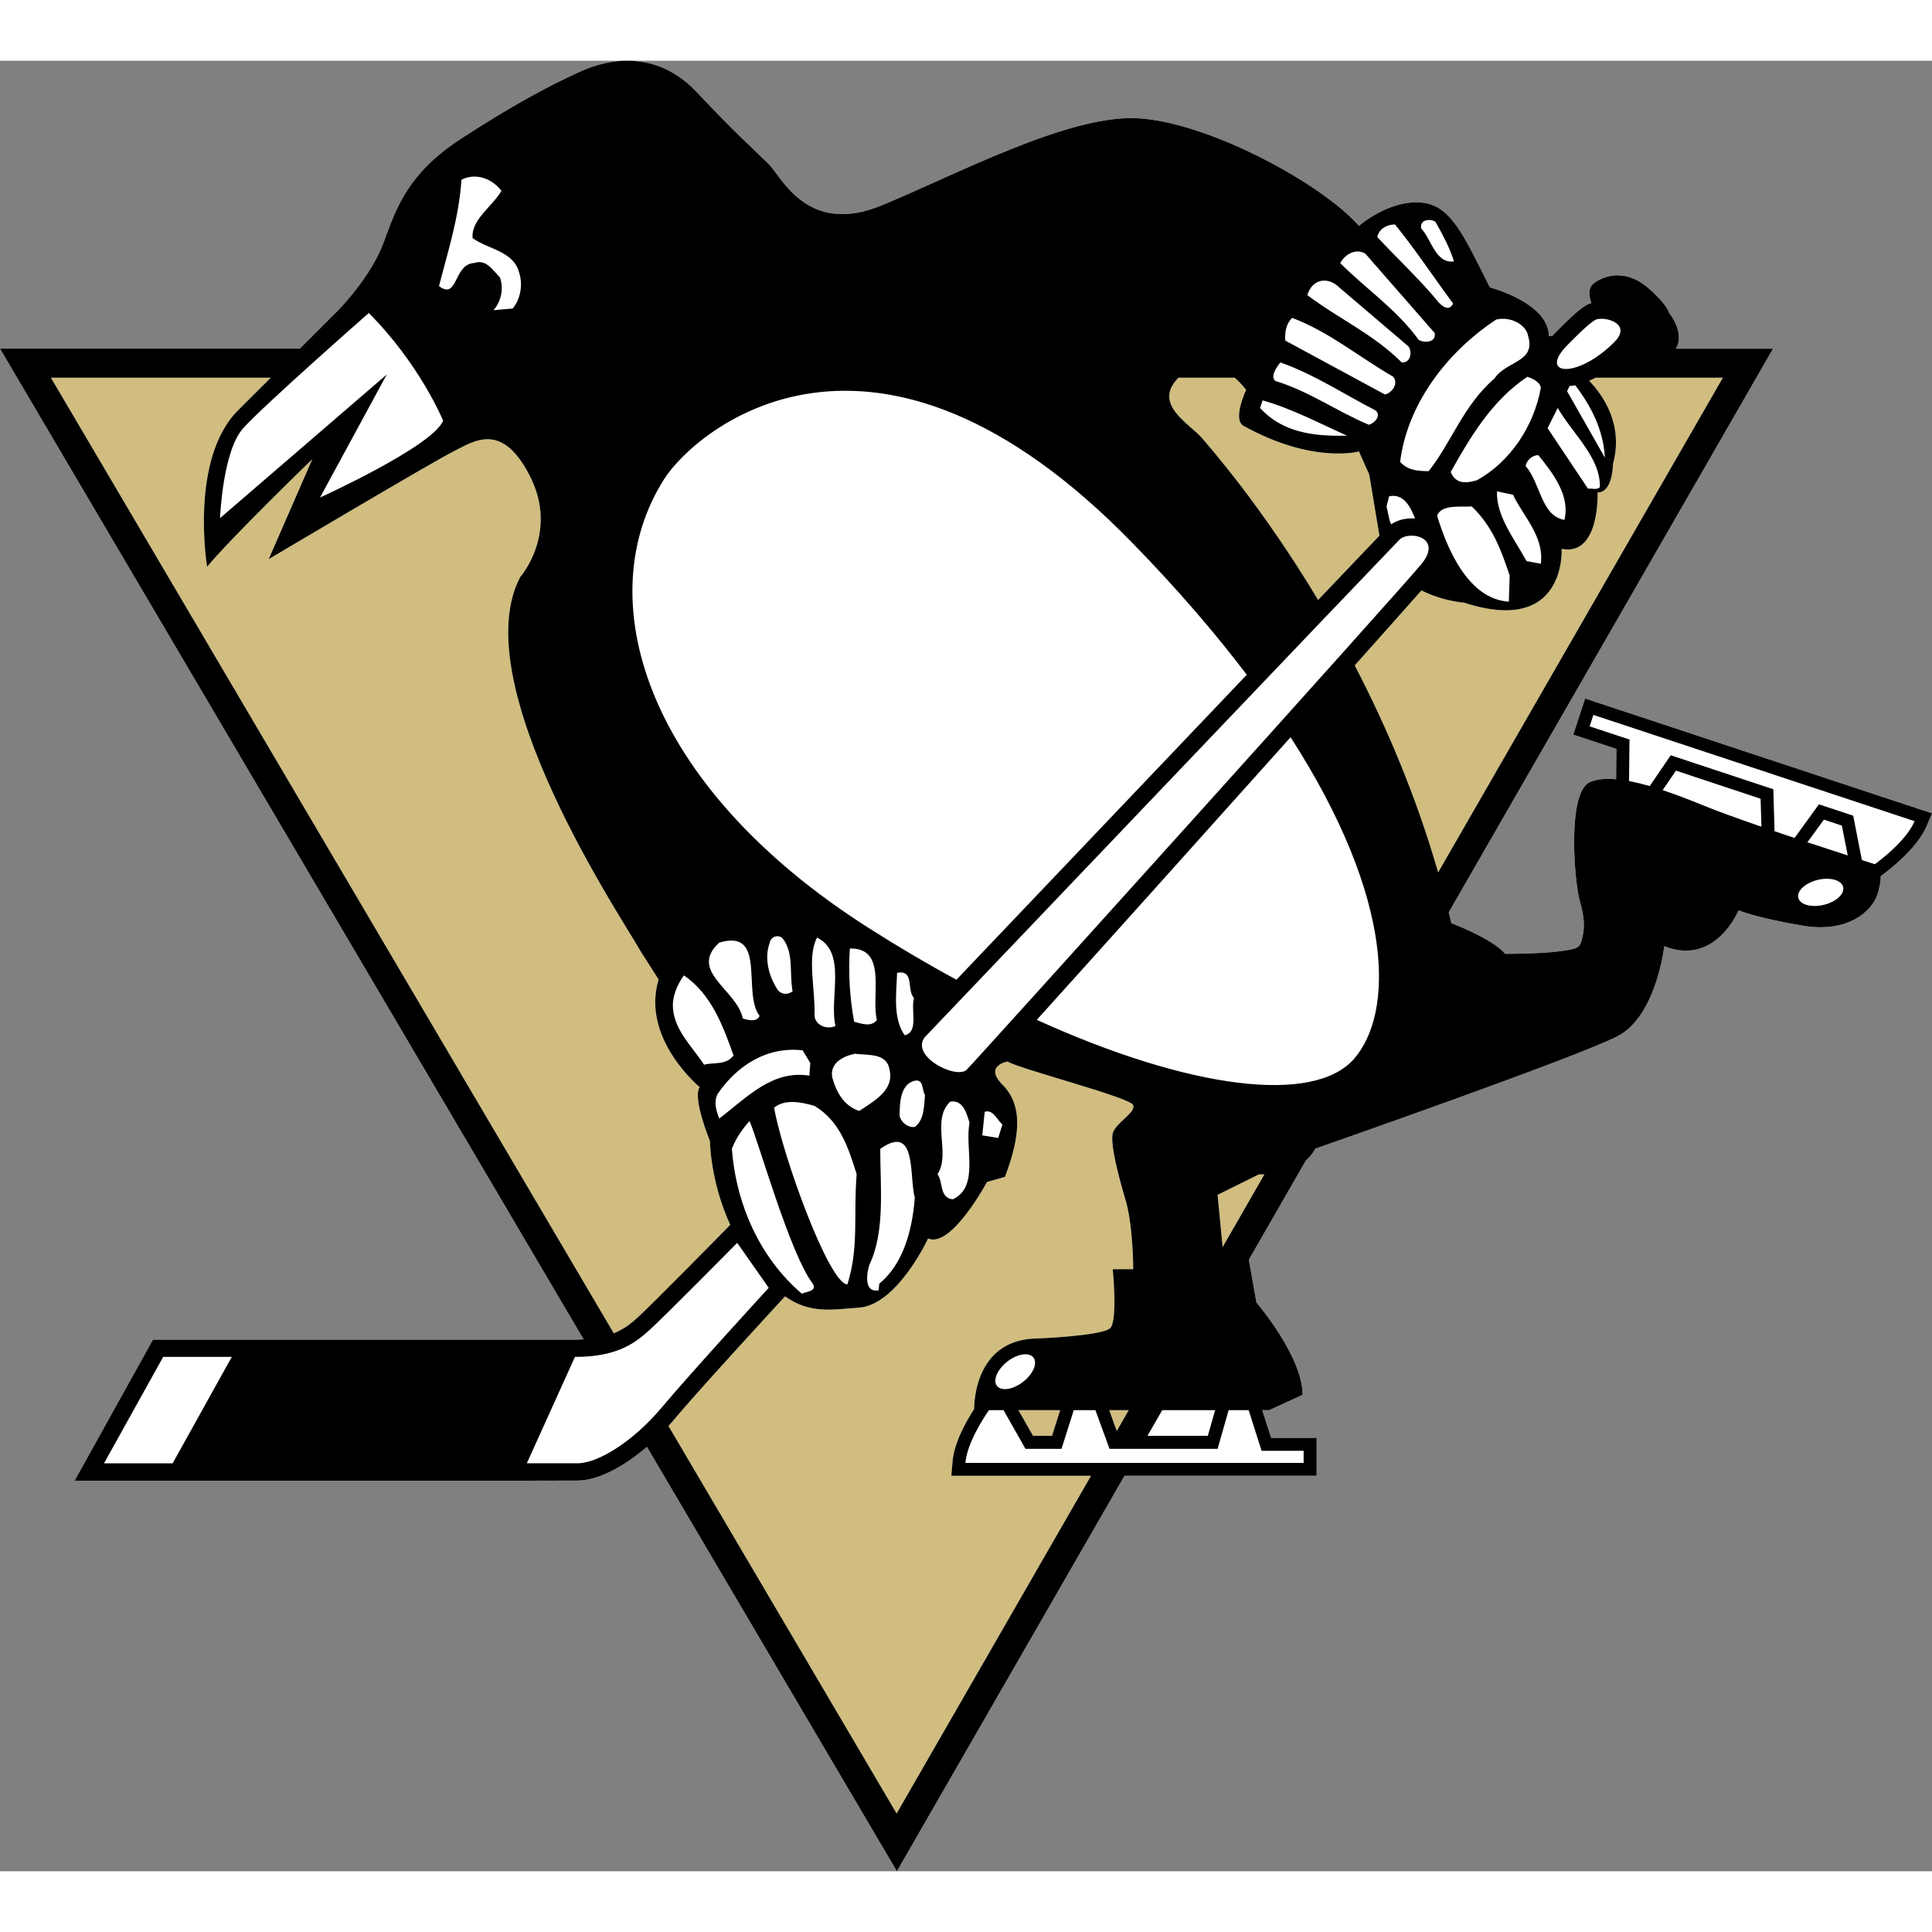<?xml version="1.0" encoding="UTF-8" standalone="no"?>
<!-- Created with Inkscape (http://www.inkscape.org/) -->

<svg
   xmlns:dc="http://purl.org/dc/elements/1.1/"
   xmlns:cc="http://creativecommons.org/ns#"
   xmlns:rdf="http://www.w3.org/1999/02/22-rdf-syntax-ns#"
   xmlns:svg="http://www.w3.org/2000/svg"
   xmlns="http://www.w3.org/2000/svg"
   xmlns:sodipodi="http://sodipodi.sourceforge.net/DTD/sodipodi-0.dtd"
   xmlns:inkscape="http://www.inkscape.org/namespaces/inkscape"
   version="1.0"
   width="80"
   height="80"
   viewBox="0 0 204.925 192.044"
   id="svg2610"
   inkscape:version="0.48.2 r9819"
   sodipodi:docname="AJAX.svg">
  <rect x="0" y="0" width="204.925" height="192.044" fill="#808080" stroke="none"/>
  <sodipodi:namedview
     pagecolor="#ffffff"
     bordercolor="#666666"
     borderopacity="1"
     objecttolerance="10"
     gridtolerance="10"
     guidetolerance="10"
     inkscape:pageopacity="0"
     inkscape:pageshadow="2"
     inkscape:window-width="1280"
     inkscape:window-height="1004"
     id="namedview115"
     showgrid="false"
     showguides="true"
     inkscape:guide-bbox="true"
     fit-margin-top="0"
     fit-margin-left="0"
     fit-margin-right="0"
     fit-margin-bottom="0"
     inkscape:zoom="2.8284271"
     inkscape:cx="118.60435"
     inkscape:cy="81.681828"
     inkscape:window-x="-8"
     inkscape:window-y="-8"
     inkscape:window-maximized="1"
     inkscape:current-layer="layer1" />
  <defs
     id="defs2612" />
  <g
     transform="translate(-263.252,-233.483)"
     id="layer1">
    <g
       transform="matrix(1.25,0,0,1.25,439.609,308.782)"
       id="g8"
       style="fill:#ffffff;fill-rule:evenodd;stroke:none">
      <path
         d="M 1.128,0 C 0.873,0.381 0.421,1.041 0,1.653 1.112,2.027 2.263,2.464 3.4,2.933 4.575,3.417 6.402,4.076 8.382,4.759 8.356,3.885 8.325,2.885 8.309,2.383 7.204,2.012 2.304,0.398 1.128,0 z"
         id="path10"
         inkscape:connector-curvature="0" />
    </g>
    <g
       transform="matrix(1.25,0,0,1.25,263.252,232.505)"
       id="g16"
       style="fill:#ffffff;fill-rule:evenodd;stroke:none">
      <path
         d="m 163.473,65.749 c -0.843,1.97 -3.323,3.814 -3.885,4.227 0.007,0.446 -0.095,0.993 -0.295,1.597 -0.443,1.304 -2.399,3.266 -6.315,2.605 -3.925,-0.65 -5.45,-1.302 -5.45,-1.302 0,0 -1.955,4.781 -6.307,3.043 0,0 -0.654,5.877 -3.919,7.618 -3.263,1.738 -25.69,9.564 -25.69,9.564 0,0 -0.223,0.487 -0.795,0.992 0,0 -4.846,8.43 -4.846,8.43 0,0 0.643,3.63 0.643,3.63 0,0 3.917,4.569 3.917,7.835 0,0 -2.829,1.302 -2.829,1.302 0,0 -0.597,0 -0.597,0 0.271,0.842 0.588,1.843 0.757,2.352 0.959,0 3.86,0 3.86,0 0,0 0,3.216 0,3.216 0,0 -16.302,0 -16.302,0 0,0 -19.313,33.56 -19.313,33.56 0,0 -21.212,-36.014 -21.212,-36.014 -2.073,1.772 -4.233,2.86 -5.87,2.86 0,0 -3.948,0.009 -3.948,0.009 0,0 -38.745,0 -38.745,0 0,0 6.648,-11.965 6.648,-11.965 0,0 35.806,0 35.806,0 0.262,0 0.5,-0.008 0.739,-0.024 0,0 -49.525,-84.068 -49.525,-84.068 0,0 25.439,0 25.439,0 1.897,-1.898 3.24,-3.241 3.24,-3.241 0,0 2.828,-2.835 3.916,-5.877 1.09,-3.045 2.178,-5.871 6.53,-8.7 C 43.478,4.576 46.307,3.052 49.145,1.741 51.973,0.438 55.89,0 59.154,3.479 c 3.266,3.481 5.004,5.006 6.094,6.094 1.088,1.09 3.264,6.094 9.58,3.479 6.308,-2.605 15.674,-7.609 21.554,-7.396 5.871,0.223 15.667,5.434 18.932,9.137 0,0 2.606,-2.298 5.441,-1.962 2.391,0.293 3.488,2.835 5.664,7.182 0,0 5.006,1.302 5.006,4.139 0,0 0.119,-0.031 0.293,-0.016 0.096,-0.103 0.184,-0.2 0.285,-0.302 1.098,-1.097 1.757,-1.757 2.495,-2.25 0.167,-0.11 0.35,-0.182 0.541,-0.245 -0.157,-0.414 -0.374,-1.223 0.207,-1.669 0.786,-0.619 2.652,-1.311 4.614,0.397 1.694,1.48 1.741,2.067 1.741,2.067 0,0 1.43,1.707 0.604,3.081 0,0 8.246,0 8.246,0 0,0 -27.518,47.827 -27.518,47.827 0.069,0.302 0.15,0.61 0.222,0.921 0,0 3.48,1.302 4.568,2.605 0,0 3.042,0 4.576,-0.214 1.517,-0.214 1.74,-0.214 1.954,-1.09 0.223,-0.874 0.223,-1.738 -0.214,-3.257 -0.437,-1.524 -1.09,-9.136 0.874,-10.01 0.579,-0.261 1.342,-0.326 2.223,-0.245 0.008,-0.898 0.024,-2.018 0.024,-2.574 -0.914,-0.302 -3.661,-1.216 -3.661,-1.216 0,0 1.009,-3.059 1.009,-3.059 0,0 29.432,9.74 29.432,9.74 0,0 -0.467,1.103 -0.467,1.103 z"
         id="path18"
         inkscape:connector-curvature="0" />
    </g>
    <g
       transform="matrix(1.25,0,0,1.25,384.959,376.618)"
       id="g20"
       style="fill:#ffffff;fill-rule:evenodd;stroke:none">
      <path
         d="M 1.256,0 C 1.256,0 0,2.177 0,2.177 c 1.932,0 4.321,0 5.125,0 C 5.261,1.693 5.522,0.779 5.744,0 c 0,0 -4.488,0 -4.488,0 z"
         id="path22"
         inkscape:connector-curvature="0" />
    </g>
    <g
       transform="matrix(1.25,0,0,1.25,454.962,313.976)"
       id="g24"
       style="fill:#ffffff;fill-rule:evenodd;stroke:none">
      <path
         d="M 1.399,0 C 1.094,0.421 0.506,1.223 0,1.923 1.278,2.345 2.461,2.733 3.423,3.042 3.225,2.018 3.011,0.936 2.923,0.509 2.414,0.342 1.986,0.198 1.399,0 z"
         id="path26"
         inkscape:connector-curvature="0" />
    </g>
    <g
       transform="matrix(1.25,0,0,1.25,365.654,376.618)"
       id="g28"
       style="fill:#ffffff;fill-rule:evenodd;stroke:none">
      <path
         d="m 22.333,0 c 0,0 -0.937,3.28 -0.937,3.28 0,0 -9.168,0 -9.168,0 0,0 -1.201,-3.28 -1.201,-3.28 0,0 -1.835,0 -1.835,0 0,0 -1.04,3.28 -1.04,3.28 0,0 -3.058,0 -3.058,0 0,0 -1.86,-3.28 -1.86,-3.28 0,0 -1.239,0 -1.239,0 C 1.479,0.747 0.135,2.828 0,4.474 c 0,0 28.697,0 28.697,0 0,0 0,-1.027 0,-1.027 0,0 -3.567,0 -3.567,0 0,0 -1.097,-3.447 -1.097,-3.447 0,0 -1.7,0 -1.7,0 z"
         id="path30"
         inkscape:connector-curvature="0" />
    </g>
    <g
       transform="matrix(1.25,0,0,1.25,431.863,302.873)"
       id="g32"
       style="fill:#ffffff;fill-rule:evenodd;stroke:none">
      <path
         d="M 3.343,5.616 C 3.9,5.72 4.487,5.864 5.1,6.037 c 0,0 1.779,-2.612 1.779,-2.612 0,0 8.708,2.883 8.708,2.883 0,0 0.102,3.561 0.102,3.561 0.565,0.189 1.137,0.381 1.7,0.572 0,0 2.068,-2.853 2.068,-2.853 0,0 2.907,0.962 2.907,0.962 0,0 0.738,3.765 0.738,3.765 0.578,0.191 0.969,0.317 1.081,0.35 0.007,0 0.007,0.009 0.016,0.009 0.676,-0.493 2.709,-2.09 3.376,-3.655 C 27.575,9.017 0.317,0 0.317,0 0.317,0 0,0.971 0,0.971 c 0,0 3.383,1.119 3.383,1.119 0,0 -0.04,3.526 -0.04,3.526 z"
         id="path34"
         inkscape:connector-curvature="0" />
    </g>
    <g
       transform="matrix(1.25,0,0,1.25,325.764,256.429)"
       id="g36"
       style="fill:#ffffff;fill-rule:evenodd;stroke:none">
      <path
         d="m 23.73,55.252 c 2.511,1.597 4.988,3.061 7.42,4.371 5.029,-5.276 16.008,-16.82 24.635,-25.875 -2.644,-3.488 -5.83,-7.206 -9.636,-11.115 C 24.168,0 8.984,12.949 6.316,17.192 0,27.201 4.575,43.073 23.73,55.252 z"
         id="path38"
         inkscape:connector-curvature="0" />
    </g>
    <g
       transform="matrix(1.25,0,0,1.25,373.223,305.238)"
       id="g40"
       style="fill:#ffffff;fill-rule:evenodd;stroke:none">
      <path
         d="m 0,23.983 c 13.021,5.912 23.506,7.197 26.907,3.321 C 30.267,23.459 30.45,13.839 21.536,0 14.062,8.348 5.02,18.424 0,23.983 z"
         id="path42"
         inkscape:connector-curvature="0" />
    </g>
    <g
       transform="matrix(1.25,0,0,1.25,286.588,260.24)"
       id="g44"
       style="fill:#ffffff;fill-rule:evenodd;stroke:none">
      <path
         d="M 1.954,9.79 C 0.214,11.751 0,17.408 0,17.408 c 0,0 14.148,-12.188 14.148,-12.188 0,0 -5.663,10.439 -5.663,10.439 0,0 9.579,-4.346 10.446,-6.523 0,0 -1.961,-4.781 -6.308,-9.137 0,0 -8.922,7.835 -10.67,9.79 z"
         id="path46"
         inkscape:connector-curvature="0" />
    </g>
    <g
       transform="matrix(1.25,0,0,1.25,453.818,320.054)"
       id="g48"
       style="fill:#ffffff;fill-rule:evenodd;stroke:none">
      <path
         d="M 1.788,0.254 C 0.739,0.509 0,1.19 0.143,1.771 0.277,2.359 1.248,2.621 2.295,2.375 3.354,2.121 4.092,1.438 3.948,0.857 3.813,0.27 2.836,0 1.788,0.254 z"
         id="path50"
         inkscape:connector-curvature="0" />
    </g>
    <g
       transform="matrix(1.25,0,0,1.25,368.534,370.44)"
       id="g52"
       style="fill:#ffffff;fill-rule:evenodd;stroke:none">
      <path
         d="M 0.374,2.885 C 0.748,3.354 1.741,3.202 2.589,2.535 3.441,1.876 3.837,0.947 3.465,0.478 3.098,0 2.105,0.152 1.248,0.818 0.398,1.487 0,2.417 0.374,2.885 z"
         id="path54"
         inkscape:connector-curvature="0" />
    </g>
    <g
       transform="matrix(1.25,0,0,1.25,309.817,245.346)"
       id="g56"
       style="fill:#ffffff;fill-rule:evenodd;stroke:none">
      <path
         d="M 2.851,5.561 C 2.716,4.004 4.488,2.914 5.299,1.557 4.488,0.469 3.058,0 1.905,0.61 1.7,3.797 0.745,6.72 0,9.637 1.628,10.859 1.223,7.738 2.995,7.675 4.011,7.323 4.551,8.278 5.164,8.889 c 0.34,0.883 0.135,2.043 -0.541,2.79 0,0 1.628,-0.143 1.628,-0.143 C 6.927,10.725 7.134,9.501 6.799,8.483 6.323,6.649 4.146,6.513 2.851,5.561 z"
         id="path58"
         inkscape:connector-curvature="0" />
    </g>
    <g
       transform="matrix(1.25,0,0,1.25,413.809,250.211)"
       id="g60"
       style="fill:#ffffff;fill-rule:evenodd;stroke:none">
      <path
         d="M 2.93,3.648 C 2.581,2.504 2.002,1.43 1.359,0.286 0.928,0 0,0.072 0.151,0.858 1,1.716 1.359,3.862 2.93,3.648 z"
         id="path62"
         inkscape:connector-curvature="0" />
    </g>
    <g
       transform="matrix(1.25,0,0,1.25,409.339,250.847)"
       id="g64"
       style="fill:#ffffff;fill-rule:evenodd;stroke:none">
      <path
         d="M 6.437,6.713 C 4.79,4.497 3.29,2.209 1.502,0 0.858,0 0.145,0.35 0,1.065 1.716,2.923 3.727,4.783 5.22,6.635 5.506,6.921 6.078,7.43 6.437,6.713 z"
         id="path66"
         inkscape:connector-curvature="0" />
    </g>
    <g
       transform="matrix(1.25,0,0,1.25,405.408,253.341)"
       id="g68"
       style="fill:#ffffff;fill-rule:evenodd;stroke:none">
      <path
         d="M 6.649,7.792 C 7.077,8.071 8.158,8.071 8.016,7.22 8.016,7.22 2.145,0.5 2.145,0.5 1.357,0 0.429,0.5 0,1.286 2.215,3.502 4.79,5.219 6.649,7.792 z"
         id="path70"
         inkscape:connector-curvature="0" />
    </g>
    <g
       transform="matrix(1.25,0,0,1.25,401.922,256.378)"
       id="g72"
       style="fill:#ffffff;fill-rule:evenodd;stroke:none">
      <path
         d="m 8.581,5.928 c 0,0 -5.865,-4.997 -5.865,-4.997 C 1.789,0 0.428,0.145 0,1.575 2.646,3.576 5.569,4.856 8.008,7.286 8.731,7.357 8.938,6.437 8.581,5.928 z"
         id="path74"
         inkscape:connector-curvature="0" />
    </g>
    <g
       transform="matrix(1.25,0,0,1.25,411.763,260.57)"
       id="g76"
       style="fill:#ffffff;fill-rule:evenodd;stroke:none">
      <path
         d="m 8.008,5.29 c 1,-1.5 3.504,-1.357 2.86,-3.574 C 10.724,0.723 9.359,0 8.15,0.293 3.718,3.218 0.563,7.722 0,12.37 0.635,13.084 1.494,13.156 2.423,13.156 4.362,10.717 5.355,7.578 8.008,5.29 z"
         id="path78"
         inkscape:connector-curvature="0" />
    </g>
    <g
       transform="matrix(1.25,0,0,1.25,399.498,260.759)"
       id="g80"
       style="fill:#ffffff;fill-rule:evenodd;stroke:none">
      <path
         d="M 8.517,6.499 C 9.017,6.427 9.733,5.641 9.231,4.997 6.371,3.353 3.728,1.144 0.645,0 0.145,0.493 0,1.216 0.072,1.93 c 0,0 8.445,4.569 8.445,4.569 z"
         id="path82"
         inkscape:connector-curvature="0" />
    </g>
    <g
       transform="matrix(1.25,0,0,1.25,397.978,265.486)"
       id="g84"
       style="fill:#ffffff;fill-rule:evenodd;stroke:none">
      <path
         d="M 8.375,5.292 C 8.875,5.147 9.447,4.504 8.947,4.075 6.301,2.718 3.718,1.002 0.867,0 0.509,0.43 0,1.216 0.437,1.573 3.297,2.438 5.651,4.147 8.375,5.292 z"
         id="path86"
         inkscape:connector-curvature="0" />
    </g>
    <g
       transform="matrix(1.25,0,0,1.25,417.127,267.005)"
       id="g88"
       style="fill:#ffffff;fill-rule:evenodd;stroke:none">
      <path
         d="M 0,8.08 C 0.42,9.073 1.207,9.073 2.209,8.787 5.068,7.222 7.077,4.146 7.649,0.93 7.57,0.428 6.935,0.142 6.505,0 3.503,2.002 1.643,5.139 0,8.08 z"
         id="path90"
         inkscape:connector-curvature="0" />
    </g>
    <g
       transform="matrix(1.25,0,0,1.25,429.469,267.909)"
       id="g92"
       style="fill:#ffffff;fill-rule:evenodd;stroke:none">
      <path
         d="M 0,0.5 C 0,0.5 3.209,6.141 3.209,6.141 3.083,3.797 2.065,1.819 0.698,0 0.532,0.031 0.374,0.057 0.214,0.062 0.214,0.062 0,0.5 0,0.5 z"
         id="path94"
         inkscape:connector-curvature="0" />
    </g>
    <g
       transform="matrix(1.25,0,0,1.25,427.403,270.312)"
       id="g96"
       style="fill:#ffffff;fill-rule:evenodd;stroke:none">
      <path
         d="M 4.434,6.714 C 4.504,4.218 2.146,2.217 0.858,0 0.858,0 0,1.716 0,1.716 c 0,0 3.432,5.14 3.432,5.14 C 3.727,6.792 4.218,7 4.434,6.714 z"
         id="path98"
         inkscape:connector-curvature="0" />
    </g>
    <g
       transform="matrix(1.25,0,0,1.25,396.906,269.508)"
       id="g100"
       style="fill:#ffffff;fill-rule:evenodd;stroke:none">
      <path
         d="M 7.373,2.995 C 5.007,1.93 2.719,0.714 0.217,0 0.217,0 0,0.644 0,0.644 1.867,2.709 4.513,3.073 7.373,2.995 z"
         id="path102"
         inkscape:connector-curvature="0" />
    </g>
    <g
       transform="matrix(1.25,0,0,1.25,425.081,275.318)"
       id="g104"
       style="fill:#ffffff;fill-rule:evenodd;stroke:none">
      <path
         d="M 0,0.928 C 1.286,2.423 1.286,5.139 3.288,5.496 3.788,3.423 2.288,1.499 1.072,0 0.572,0 0.07,0.421 0,0.928 z"
         id="path106"
         inkscape:connector-curvature="0" />
    </g>
    <g
       transform="matrix(1.25,0,0,1.25,421.951,279.16)"
       id="g108"
       style="fill:#ffffff;fill-rule:evenodd;stroke:none">
      <path
         d="M 0.065,0 C 0,2.138 1.574,4.067 2.574,5.918 c 0,0 1.216,0.224 1.216,0.224 C 4.076,3.781 2.288,2.138 1.43,0.286 1.43,0.286 0.065,0 0.065,0 z"
         id="path110"
         inkscape:connector-curvature="0" />
    </g>
    <g
       transform="matrix(1.25,0,0,1.25,410.322,279.337)"
       id="g112"
       style="fill:#ffffff;fill-rule:evenodd;stroke:none">
      <path
         d="M 0,1.138 C 0.128,1.607 0.176,2.219 0.39,2.655 0.955,2.272 1.694,2.106 2.416,2.162 2.059,1.241 1.477,0 0.216,0.279 0.216,0.279 0,1.138 0,1.138 z"
         id="path114"
         inkscape:connector-curvature="0" />
    </g>
    <g
       transform="matrix(1.25,0,0,1.25,415.684,280.492)"
       id="g116"
       style="fill:#ffffff;fill-rule:evenodd;stroke:none">
      <path
         d="m 6.087,8.294 c 0,0 0.069,-2.225 0.069,-2.225 C 5.434,3.923 4.727,1.93 2.941,0.214 2.074,0.286 0.358,0 0,1 0.867,3.859 2.655,8.078 6.087,8.294 z"
         id="path118"
         inkscape:connector-curvature="0" />
    </g>
    <g
       transform="matrix(1.25,0,0,1.25,344.275,326.122)"
       id="g120"
       style="fill:#ffffff;fill-rule:evenodd;stroke:none">
      <path
         d="M 2.438,4.862 C 2.147,3.36 2.574,1.572 1.581,0.356 1.216,0 0.581,0.215 0.5,0.724 0,2.072 0.43,3.646 1.216,4.79 1.581,5.148 2.002,5.148 2.438,4.862 z"
         id="path122"
         inkscape:connector-curvature="0" />
    </g>
    <g
       transform="matrix(1.25,0,0,1.25,348.832,326.488)"
       id="g124"
       style="fill:#ffffff;fill-rule:evenodd;stroke:none">
      <path
         d="M 2.433,7.499 C 1.867,5.133 3.441,1.279 0.867,0 0,1.638 0.724,4.347 0.653,6.571 c 0,0.859 1.062,1.286 1.779,0.927 z"
         id="path126"
         inkscape:connector-curvature="0" />
    </g>
    <g
       transform="matrix(1.25,0,0,1.25,336.232,325.494)"
       id="g128"
       style="fill:#ffffff;fill-rule:evenodd;stroke:none">
      <path
         d="M 6.069,7.436 C 4.567,5.506 6.729,0 2.645,1.226 0,3.655 4.146,5.221 4.646,7.652 5.005,7.794 5.862,8.008 6.069,7.436 z"
         id="path130"
         inkscape:connector-curvature="0" />
    </g>
    <g
       transform="matrix(1.25,0,0,1.25,353.224,327.552)"
       id="g132"
       style="fill:#ffffff;fill-rule:evenodd;stroke:none">
      <path
         d="M 0.135,0.079 C 0,2.288 0.135,4.281 0.5,6.292 1.062,6.427 1.921,6.792 2.43,6.147 1.921,4.073 3.359,0 0.135,0.079 z"
         id="path134"
         inkscape:connector-curvature="0" />
    </g>
    <g
       transform="matrix(1.25,0,0,1.25,357.958,329.886)"
       id="g136"
       style="fill:#ffffff;fill-rule:evenodd;stroke:none">
      <path
         d="M 0.358,0.276 C 0.286,2.137 0,4.139 1.003,5.575 2.219,5.282 1.502,3.494 1.788,2.414 1.145,1.707 1.86,0 0.358,0.276 z"
         id="path138"
         inkscape:connector-curvature="0" />
    </g>
    <g
       transform="matrix(1.25,0,0,1.25,334.532,330.499)"
       id="g140"
       style="fill:#ffffff;fill-rule:evenodd;stroke:none">
      <path
         d="M 1.002,0 C 0.502,0.717 0.144,1.502 0.072,2.36 0,4.506 1.646,5.928 2.718,7.58 3.576,7.358 4.576,7.644 5.22,6.795 4.354,4.363 3.353,1.581 1.002,0 z"
         id="path142"
         inkscape:connector-curvature="0" />
    </g>
    <g
       transform="matrix(1.25,0,0,1.25,338.912,338.006)"
       id="g144"
       style="fill:#ffffff;fill-rule:evenodd;stroke:none">
      <path
         d="m 8.152,2.505 c 0,0 0.078,-1.074 0.078,-1.074 0,0 -0.65,-1.073 -0.65,-1.073 C 4.585,0 2.002,1.638 0.357,4.069 0,4.793 0.286,5.569 0.5,6.142 2.86,4.356 4.997,1.995 8.152,2.505 z"
         id="path146"
         inkscape:connector-curvature="0" />
    </g>
    <g
       transform="matrix(1.25,0,0,1.25,351.256,338.721)"
       id="g148"
       style="fill:#ffffff;fill-rule:evenodd;stroke:none">
      <path
         d="M 5.075,1.423 C 4.862,0 3.29,0.217 2.146,0.073 1.137,0.28 0,0.859 0.214,2.075 0.565,3.354 1.216,4.497 2.502,4.928 3.79,4.077 5.497,3.147 5.075,1.423 z"
         id="path150"
         inkscape:connector-curvature="0" />
    </g>
    <g
       transform="matrix(1.25,0,0,1.25,358.673,341.495)"
       id="g152"
       style="fill:#ffffff;fill-rule:evenodd;stroke:none">
      <path
         d="M 1.288,0.142 C 0.072,0.421 0,2.002 0,3.137 0.145,3.709 0.717,4.139 1.288,4.066 2.074,3.494 2.074,2.358 2.153,1.349 1.867,0.928 2.074,0 1.288,0.142 z"
         id="path154"
         inkscape:connector-curvature="0" />
    </g>
    <g
       transform="matrix(1.25,0,0,1.25,361.981,343.628)"
       id="g156"
       style="fill:#ffffff;fill-rule:evenodd;stroke:none">
      <path
         d="M 3.29,2.003 C 3.074,1.367 2.787,0 1.644,0.215 0,1.788 1.716,4.649 0.571,6.364 1.071,7.078 0.716,8.366 1.866,8.502 4.155,7.437 2.859,4.149 3.29,2.003 z"
         id="path158"
         inkscape:connector-curvature="0" />
    </g>
    <g
       transform="matrix(1.25,0,0,1.25,345.359,343.628)"
       id="g160"
       style="fill:#ffffff;fill-rule:evenodd;stroke:none">
      <path
         d="M 3.432,0.572 C 2.207,0.215 0.921,0 0,0.717 0.714,4.79 4.646,15.652 6.22,15.724 c 1,-3.218 0.5,-5.792 0.786,-9.36 C 6.292,4.076 5.569,1.86 3.432,0.572 z"
         id="path162"
         inkscape:connector-curvature="0" />
    </g>
    <g
       transform="matrix(1.25,0,0,1.25,367.441,344.701)"
       id="g164"
       style="fill:#ffffff;fill-rule:evenodd;stroke:none">
      <path
         d="m 0.208,0.213 c 0,0 -0.208,2.002 -0.208,2.002 0,0 1.352,0.217 1.352,0.217 0,0 0.358,-1.138 0.358,-1.138 C 1.217,0.858 0.931,0 0.208,0.213 z"
         id="path166"
         inkscape:connector-curvature="0" />
    </g>
    <g
       transform="matrix(1.25,0,0,1.25,340.88,345.953)"
       id="g168"
       style="fill:#ffffff;fill-rule:evenodd;stroke:none">
      <path
         d="M 1.499,0 C 0.849,0.714 0.286,1.573 0,2.359 c 0.157,2.058 0.626,4.076 1.405,5.952 0.89,2.152 2.178,4.114 3.868,5.735 0.215,0.205 0.438,0.412 0.66,0.604 0.5,-0.214 1.295,-0.214 0.93,-0.858 C 4.932,11.296 2.216,1.573 1.499,0 z"
         id="path170"
         inkscape:connector-curvature="0" />
    </g>
    <g
       transform="matrix(1.25,0,0,1.25,354.83,346.131)"
       id="g172"
       style="fill:#ffffff;fill-rule:evenodd;stroke:none">
      <path
         d="m 1.431,2.216 c 0,3.361 0.43,7.008 -0.931,9.858 -0.204,0.645 -0.5,2.361 0.788,2.147 0,0 0.064,-0.572 0.064,-0.572 C 3.369,12.005 4.149,9.151 4.362,6.363 3.862,4.575 4.576,0 1.431,2.216 z"
         id="path174"
         inkscape:connector-curvature="0" />
    </g>
    <g
       transform="matrix(1.25,0,0,1.25,319.132,358.871)"
       id="g176"
       style="fill:#ffffff;fill-rule:evenodd;stroke:none">
      <path
         d="M 10.384,7.42 C 9.079,8.605 7.53,9.677 4.082,9.677 4.082,9.677 0,18.703 0,18.703 c 0,0 2.661,0 4.321,0 1.669,0 4.639,-1.773 7.134,-4.743 2.493,-2.972 9.071,-10.145 9.071,-10.145 0,0 -2.676,-3.815 -2.676,-3.815 0,0 -6.156,6.238 -7.467,7.42 z"
         id="path178"
         inkscape:connector-curvature="0" />
    </g>
    <g
       transform="matrix(1.25,0,0,1.25,274.283,370.968)"
       id="g180"
       style="fill:#ffffff;fill-rule:evenodd;stroke:none">
      <path
         d="m 0,9.032 c 0,0 5.823,0 5.823,0 0,0 5.022,-9.032 5.022,-9.032 0,0 -5.824,0 -5.824,0 C 5.021,0 0,9.032 0,9.032 z"
         id="path182"
         inkscape:connector-curvature="0" />
    </g>
    <g
       transform="matrix(1.25,0,0,1.25,360.987,283.262)"
       id="g184"
       style="fill:#ffffff;fill-rule:evenodd;stroke:none">
      <path
         d="M 40.558,0.826 C 39.732,1.653 0.279,43.042 0.279,43.042 0.047,43.344 0,43.654 0.071,43.956 c 0.208,0.905 1.51,1.723 2.559,1.971 0.524,0.119 0.984,0.095 1.207,-0.129 C 4.673,44.974 40.558,5.171 42.425,2.892 44.291,0.619 41.391,0 40.558,0.826 z"
         id="path186"
         inkscape:connector-curvature="0" />
    </g>
    <g
       transform="matrix(1.25,0,0,1.25,426.322,260.492)"
       id="g188"
       style="fill:#ffffff;fill-rule:evenodd;stroke:none">
      <path
         d="M 6.521,2.278 C 8.175,0.619 5.481,0 4.862,0.412 4.24,0.824 3.614,1.445 2.581,2.486 0,5.066 3.304,5.481 6.521,2.278 z"
         id="path190"
         inkscape:connector-curvature="0" />
    </g>
    <g
       transform="matrix(1.25,0,0,1.25,385.417,267.104)"
       id="g192"
       style="fill:#d0bd7f;fill-rule:evenodd;stroke:none">
      <path
         d="m 18.455,8.215 c 0,0 -0.873,-1.955 -0.873,-1.955 0,0 -3.919,1.088 -9.796,-2.178 C 6.825,3.542 8.009,1.033 8.009,1.033 8.009,1.033 7.642,0.524 7.038,0 7.038,0 2.273,0 2.273,0 0,2.256 3.257,3.916 4.307,5.172 c 0.578,0.691 4.987,5.648 9.81,13.688 2.416,-2.533 4.267,-4.481 5.204,-5.458 C 18.455,8.215 18.455,8.215 18.455,8.215 z"
         id="path194"
         style="fill:#d0bd7f;fill-opacity:1;stroke:none"
         inkscape:connector-curvature="0" />
    </g>
    <g
       transform="matrix(1.25,0,0,1.25,392.399,351.603)"
       id="g196"
       style="fill:#d0bd7f;fill-rule:evenodd;stroke:none">
      <path
         d="m 0,1.741 c 0,0 0.428,4.432 0.428,4.432 0,0 3.544,-6.166 3.544,-6.166 -0.15,0 -0.304,0 -0.461,-0.007 C 3.511,0 0,1.741 0,1.741 z"
         id="path198"
         inkscape:connector-curvature="0" />
    </g>
    <g
       transform="matrix(1.25,0,0,1.25,380.908,376.618)"
       id="g200"
       style="fill:#d0bd7f;fill-rule:evenodd;stroke:none">
      <path
         d="M 0.636,1.765 C 0.636,1.765 1.653,0 1.653,0 1.653,0 0,0 0,0 0.224,0.605 0.462,1.272 0.636,1.765 z"
         id="path202"
         inkscape:connector-curvature="0" />
    </g>
    <g
       transform="matrix(1.25,0,0,1.25,268.653,267.104)"
       id="g204"
       style="fill:#d0bd7f;fill-rule:evenodd;stroke:none">
      <path
         d="m 57.565,71.968 c 0,0 0.081,-0.079 0.081,-0.079 -1.7,-3.693 -1.725,-7.118 -1.725,-7.118 0,0 -1.518,-3.693 -0.864,-4.567 0,0 -5.016,-4.132 -3.488,-9.136 0,0 -1.527,-2.392 -1.527,-2.392 -1.302,-2.392 -15.022,-22.626 -10.224,-31.755 0,0 3.265,-3.702 0.866,-8.492 -2.392,-4.783 -4.79,-3.042 -6.53,-2.169 -1.741,0.865 -15.674,9.137 -15.674,9.137 0,0 3.702,-8.485 3.702,-8.485 0,0 -6.967,6.737 -8.931,9.136 0,0 -1.516,-9.136 2.623,-13.275 C 16.802,1.844 17.748,0.898 18.653,0 18.653,0 0,0 0,0 c 0,0 47.762,81.088 47.762,81.088 0.858,-0.348 1.462,-0.826 2.019,-1.335 1.263,-1.144 7.722,-7.721 7.784,-7.785 z"
         id="path206"
         style="fill:#d0bd7f;fill-opacity:1;stroke:none"
         inkscape:connector-curvature="0" />
    </g>
    <g
       transform="matrix(1.25,0,0,1.25,406.947,267.104)"
       id="g208"
       style="fill:#d0bd7f;fill-rule:evenodd;stroke:none">
      <path
         d="m 20.432,0 c -0.182,0.094 -0.356,0.182 -0.54,0.261 1.137,1.178 2.948,3.687 2.017,7.087 0,0 0,2.392 -1.302,2.392 0,0 0.214,5.434 -3.05,4.783 0,0 0.436,7.396 -8.27,4.567 0,0 -1.812,-0.12 -3.623,-1.041 C 4.473,19.391 2.479,21.641 0,24.413 2.645,29.498 5.187,35.416 7.078,41.978 7.078,41.978 31.237,0 31.237,0 c 0,0 -10.805,0 -10.805,0 z"
         id="path210"
         style="fill:#d0bd7f;fill-opacity:1;stroke:none"
         inkscape:connector-curvature="0" />
    </g>
    <g
       transform="matrix(1.25,0,0,1.25,371.276,376.618)"
       id="g212"
       style="fill:#d0bd7f;fill-rule:evenodd;stroke:none">
      <path
         d="m 1.238,2.177 c 0.534,0 0.987,0 1.615,0 C 2.995,1.709 3.29,0.803 3.542,0 3.542,0 0,0 0,0 0.5,0.891 1.024,1.812 1.238,2.177 z"
         id="path214"
         inkscape:connector-curvature="0" />
    </g>
    <g
       transform="matrix(1.25,0,0,1.25,334.155,339.638)"
       id="g216"
       style="fill:#d0bd7f;fill-rule:evenodd;stroke:none">
      <path
         d="M 39.436,3.702 C 39.222,3.051 29.863,0.659 28.766,0 c 0,0 -2.033,0.357 -0.428,1.961 1.739,1.741 1.525,4.355 0.214,7.826 0,0 -1.525,0.436 -1.525,0.436 0,0 -3.042,5.657 -4.996,4.79 0,0 -2.622,5.657 -5.887,5.872 -2.178,0.143 -4.07,0.581 -6.254,-0.96 C 8.397,21.552 2.687,27.757 0.556,30.284 0.374,30.507 0.191,30.72 0,30.927 c 0,0 19.36,32.882 19.36,32.882 0,0 16.493,-28.657 16.493,-28.657 0,0 -11.852,0 -11.852,0 0,0 0.103,-1.191 0.103,-1.191 0.126,-1.603 1.151,-3.422 1.833,-4.472 0,-0.77 0.201,-5.99 5.443,-5.99 0,0 5.441,-0.223 6.101,-0.874 0.653,-0.651 0.216,-5.004 0.216,-5.004 0,0 1.739,0 1.739,0 0,0 0,-3.695 -0.651,-5.871 -0.651,-2.178 -1.304,-4.783 -1.088,-5.656 0.214,-0.868 1.962,-1.742 1.739,-2.392 z"
         id="path218"
         style="fill:#d0bd7f;fill-opacity:1;stroke:none"
         inkscape:connector-curvature="0" />
    </g>
    <g
       transform="matrix(1.25,0,0,1.25,263.252,232.505)"
       id="g220"
       style="fill:#161413;fill-rule:evenodd;stroke:none">
      <path
         d="m 134.508,54.905 c 0,0 -1.009,3.059 -1.009,3.059 0,0 2.747,0.914 3.661,1.216 0,0.557 -0.016,1.676 -0.024,2.574 -0.881,-0.081 -1.644,-0.016 -2.223,0.245 -1.964,0.874 -1.311,8.485 -0.874,10.01 0.437,1.518 0.437,2.383 0.214,3.257 -0.214,0.876 -0.437,0.876 -1.954,1.09 -1.534,0.214 -4.576,0.214 -4.576,0.214 -1.088,-1.304 -4.568,-2.605 -4.568,-2.605 -0.072,-0.311 -0.153,-0.619 -0.222,-0.921 0,0 27.518,-47.827 27.518,-47.827 0,0 -8.246,0 -8.246,0 0.826,-1.374 -0.604,-3.081 -0.604,-3.081 0,0 -0.047,-0.588 -1.741,-2.067 -1.962,-1.707 -3.828,-1.016 -4.614,-0.397 -0.581,0.446 -0.364,1.255 -0.207,1.669 -0.191,0.064 -0.374,0.135 -0.541,0.245 -0.738,0.493 -1.397,1.153 -2.495,2.25 -0.101,0.102 -0.189,0.198 -0.285,0.302 -0.174,-0.016 -0.293,0.016 -0.293,0.016 0,-2.837 -5.006,-4.139 -5.006,-4.139 -2.176,-4.347 -3.273,-6.889 -5.664,-7.182 -2.835,-0.336 -5.441,1.962 -5.441,1.962 C 112.049,11.091 102.253,5.88 96.382,5.657 90.502,5.443 81.136,10.447 74.828,13.053 68.512,15.667 66.336,10.663 65.248,9.573 64.158,8.485 62.42,6.961 59.154,3.479 55.89,0 51.973,0.438 49.145,1.741 46.307,3.052 43.478,4.576 39.125,7.397 c -4.353,2.829 -5.44,5.655 -6.53,8.7 -1.088,3.042 -3.916,5.877 -3.916,5.877 0,0 -1.343,1.343 -3.24,3.241 0,0 -25.439,0 -25.439,0 0,0 49.525,84.068 49.525,84.068 -0.239,0.016 -0.477,0.024 -0.739,0.024 0,0 -35.806,0 -35.806,0 0,0 -6.648,11.965 -6.648,11.965 0,0 38.745,0 38.745,0 0,0 3.948,-0.009 3.948,-0.009 1.637,0 3.797,-1.088 5.87,-2.86 0,0 21.212,36.014 21.212,36.014 0,0 19.313,-33.56 19.313,-33.56 0,0 16.302,0 16.302,0 0,0 0,-3.216 0,-3.216 0,0 -2.901,0 -3.86,0 -0.169,-0.509 -0.486,-1.51 -0.757,-2.352 0,0 0.597,0 0.597,0 0,0 2.829,-1.302 2.829,-1.302 0,-3.266 -3.917,-7.835 -3.917,-7.835 0,0 -0.643,-3.63 -0.643,-3.63 0,0 4.846,-8.43 4.846,-8.43 0.572,-0.505 0.795,-0.992 0.795,-0.992 0,0 22.427,-7.826 25.69,-9.564 3.265,-1.741 3.919,-7.618 3.919,-7.618 4.352,1.738 6.307,-3.043 6.307,-3.043 0,0 1.525,0.651 5.45,1.302 3.916,0.66 5.872,-1.302 6.315,-2.605 0.2,-0.604 0.302,-1.15 0.295,-1.597 0.562,-0.412 3.042,-2.257 3.885,-4.227 0,0 0.467,-1.103 0.467,-1.103 0,0 -29.432,-9.74 -29.432,-9.74 z M 133.037,24.876 c 1.033,-1.041 1.659,-1.662 2.281,-2.074 0.619,-0.412 3.313,0.207 1.659,1.866 -3.217,3.202 -6.521,2.788 -3.94,0.208 z m 0.635,3.447 c 1.367,1.819 2.385,3.797 2.511,6.141 0,0 -3.209,-5.641 -3.209,-5.641 0,0 0.214,-0.438 0.214,-0.438 0.16,-0.006 0.318,-0.031 0.484,-0.062 z m -1.493,1.923 c 1.288,2.217 3.646,4.218 3.576,6.714 -0.216,0.286 -0.707,0.078 -1.002,0.142 0,0 -3.432,-5.14 -3.432,-5.14 0,0 0.858,-1.716 0.858,-1.716 z m -5.155,7.078 c 0,0 1.365,0.286 1.365,0.286 0.858,1.852 2.646,3.495 2.36,5.856 0,0 -1.216,-0.224 -1.216,-0.224 -1,-1.851 -2.574,-3.78 -2.509,-5.918 z m 1.078,7.135 c 0,0 -0.069,2.225 -0.069,2.225 -3.432,-0.216 -5.22,-4.435 -6.087,-7.294 0.358,-1 2.074,-0.714 2.941,-0.786 1.786,1.716 2.493,3.709 3.215,5.856 z m 1.361,-9.28 c 0.07,-0.507 0.572,-0.928 1.072,-0.928 1.216,1.499 2.716,3.423 2.216,5.496 -2.002,-0.357 -2.002,-3.073 -3.288,-4.568 z m 1.286,-6.648 c -0.572,3.216 -2.581,6.292 -5.44,7.857 -1.002,0.286 -1.789,0.286 -2.209,-0.707 1.643,-2.941 3.503,-6.078 6.505,-8.08 0.43,0.142 1.065,0.428 1.144,0.93 z m -3.79,-5.785 c 1.209,-0.293 2.574,0.43 2.718,1.423 0.644,2.217 -1.86,2.074 -2.86,3.574 -2.653,2.288 -3.646,5.427 -5.585,7.866 -0.929,0 -1.788,-0.072 -2.423,-0.786 0.563,-4.649 3.718,-9.152 8.15,-12.077 z M 82.025,86.403 c -0.222,0.224 -0.682,0.248 -1.207,0.129 -1.049,-0.248 -2.351,-1.066 -2.559,-1.971 -0.071,-0.302 -0.024,-0.612 0.208,-0.914 0,0 39.452,-41.389 40.278,-42.216 0.833,-0.826 3.733,-0.207 1.867,2.066 -1.867,2.279 -37.752,42.082 -38.588,42.906 z m 3.036,4.648 c 0,0 -0.358,1.138 -0.358,1.138 0,0 -1.352,-0.217 -1.352,-0.217 0,0 0.208,-2.002 0.208,-2.002 0.723,-0.213 1.009,0.645 1.502,1.081 z m -4.212,6.349 c -1.15,-0.136 -0.795,-1.424 -1.295,-2.138 1.145,-1.715 -0.571,-4.576 1.072,-6.149 1.143,-0.215 1.43,1.152 1.646,1.788 -0.43,2.146 0.865,5.434 -1.423,6.499 z m -18.605,-12.21 c -0.644,0.849 -1.644,0.563 -2.502,0.785 -1.072,-1.652 -2.718,-3.074 -2.646,-5.219 0.071,-0.858 0.43,-1.644 0.93,-2.36 2.351,1.581 3.353,4.363 4.218,6.795 z m -1.216,-9.573 c 4.085,-1.226 1.923,4.28 3.425,6.211 -0.207,0.571 -1.065,0.357 -1.423,0.216 -0.5,-2.432 -4.646,-3.997 -2.002,-6.427 z m -0.143,12.853 c 1.645,-2.431 4.228,-4.069 7.223,-3.711 0,0 0.65,1.073 0.65,1.073 0,0 -0.078,1.074 -0.078,1.074 -3.155,-0.51 -5.292,1.851 -7.652,3.637 -0.214,-0.573 -0.5,-1.349 -0.143,-2.073 z m 4.433,-12.853 c 0.081,-0.509 0.716,-0.724 1.081,-0.367 0.993,1.216 0.566,3.004 0.858,4.506 -0.437,0.286 -0.858,0.286 -1.223,-0.072 -0.786,-1.144 -1.216,-2.718 -0.716,-4.066 z m -1.717,15.141 c 0.717,1.573 3.433,11.296 5.364,13.792 0.365,0.644 -0.43,0.644 -0.93,0.858 -0.223,-0.192 -0.445,-0.399 -0.66,-0.604 -1.69,-1.621 -2.978,-3.583 -3.868,-5.735 -0.779,-1.876 -1.248,-3.894 -1.405,-5.952 0.286,-0.786 0.849,-1.645 1.499,-2.359 z m 2.084,-1.143 c 0.921,-0.717 2.207,-0.502 3.432,-0.145 2.138,1.288 2.86,3.504 3.574,5.792 -0.286,3.568 0.214,6.142 -0.786,9.36 -1.574,-0.072 -5.506,-10.934 -6.22,-15.007 z m 5.211,-6.93 c -0.717,0.359 -1.779,-0.069 -1.779,-0.927 0.07,-2.225 -0.653,-4.934 0.214,-6.571 2.574,1.279 1,5.133 1.565,7.499 z m -0.279,4.363 c -0.214,-1.216 0.923,-1.795 1.932,-2.002 1.145,0.144 2.717,-0.073 2.93,1.35 0.422,1.724 -1.285,2.654 -2.573,3.505 -1.286,-0.431 -1.937,-1.574 -2.288,-2.853 z m 3.79,-4.863 c -0.509,0.645 -1.367,0.28 -1.93,0.145 -0.365,-2.011 -0.5,-4.004 -0.365,-6.213 3.225,-0.079 1.786,3.994 2.295,6.068 z m -0.645,20.79 c 1.36,-2.85 0.931,-6.497 0.931,-9.858 3.146,-2.216 2.432,2.359 2.932,4.147 -0.214,2.788 -0.993,5.642 -3.011,7.286 0,0 -0.064,0.572 -0.064,0.572 -1.288,0.214 -0.992,-1.502 -0.788,-2.147 z m 3.005,-19.495 c -1.003,-1.436 -0.717,-3.438 -0.644,-5.299 1.502,-0.276 0.786,1.431 1.43,2.138 -0.286,1.08 0.431,2.868 -0.785,3.161 z m -0.431,6.849 c 0,-1.135 0.072,-2.716 1.288,-2.995 0.786,-0.142 0.579,0.786 0.865,1.207 -0.079,1.009 -0.079,2.145 -0.865,2.717 -0.571,0.073 -1.143,-0.357 -1.288,-0.929 z M 117.656,38.603 c 0,0 0.216,-0.858 0.216,-0.858 1.261,-0.279 1.843,0.962 2.2,1.883 -0.722,-0.057 -1.461,0.11 -2.026,0.493 -0.214,-0.436 -0.262,-1.049 -0.39,-1.518 z m 4.149,-24.152 c 0.643,1.143 1.222,2.218 1.571,3.362 -1.571,0.214 -1.93,-1.933 -2.779,-2.79 -0.151,-0.786 0.777,-0.858 1.208,-0.572 z m -3.433,0.223 c 1.788,2.209 3.288,4.497 4.935,6.713 -0.359,0.717 -0.931,0.208 -1.217,-0.078 -1.493,-1.852 -3.504,-3.712 -5.22,-5.569 0.145,-0.716 0.858,-1.065 1.502,-1.065 z m -2.502,2.495 c 0,0 5.871,6.72 5.871,6.72 0.142,0.852 -0.939,0.852 -1.367,0.572 -1.859,-2.573 -4.434,-4.29 -6.649,-6.506 0.429,-0.786 1.357,-1.286 2.145,-0.786 z m -2.218,2.86 c 0,0 5.865,4.997 5.865,4.997 0.357,0.509 0.15,1.43 -0.573,1.358 -2.439,-2.431 -5.362,-3.71 -8.008,-5.711 0.428,-1.431 1.789,-1.575 2.716,-0.644 z m -4.01,2.574 c 3.083,1.144 5.726,3.353 8.586,4.997 0.502,0.643 -0.214,1.43 -0.714,1.502 0,0 -8.445,-4.569 -8.445,-4.569 -0.072,-0.714 0.073,-1.437 0.573,-1.93 z m -0.994,3.781 c 2.851,1.002 5.434,2.718 8.08,4.075 0.5,0.429 -0.072,1.072 -0.572,1.217 -2.724,-1.145 -5.078,-2.854 -7.938,-3.719 -0.437,-0.357 0.072,-1.144 0.43,-1.573 z m -1.508,3.218 c 2.502,0.714 4.79,1.93 7.156,2.995 -2.86,0.078 -5.506,-0.286 -7.373,-2.352 0,0 0.217,-0.644 0.217,-0.644 z m -7.135,-1.923 c 0,0 4.765,0 4.765,0 0.604,0.524 0.971,1.033 0.971,1.033 0,0 -1.184,2.509 -0.223,3.049 5.877,3.266 9.796,2.178 9.796,2.178 0,0 0.873,1.955 0.873,1.955 0,0 0,0 0.866,5.187 -0.937,0.977 -2.788,2.925 -5.204,5.458 -4.823,-8.039 -9.232,-12.996 -9.81,-13.688 -1.05,-1.256 -4.307,-2.916 -2.034,-5.172 z m -43.679,8.651 c 2.668,-4.242 17.852,-17.192 39.833,5.441 3.806,3.909 6.992,7.627 9.636,11.115 C 97.168,61.942 86.189,73.486 81.16,78.763 78.728,77.452 76.251,75.988 73.74,74.392 54.585,62.213 50.01,46.341 56.326,36.331 z M 39.157,10.884 c 1.152,-0.61 2.583,-0.142 3.393,0.946 -0.81,1.357 -2.583,2.447 -2.448,4.004 1.295,0.952 3.473,1.088 3.948,2.923 0.335,1.018 0.128,2.241 -0.548,3.052 0,0 -1.628,0.143 -1.628,0.143 0.676,-0.747 0.881,-1.907 0.541,-2.79 -0.613,-0.61 -1.153,-1.565 -2.169,-1.214 -1.772,0.064 -1.367,3.185 -2.995,1.962 0.745,-2.917 1.7,-5.84 1.905,-9.026 z M 31.293,22.189 c 4.347,4.355 6.308,9.137 6.308,9.137 -0.867,2.178 -10.446,6.523 -10.446,6.523 0,0 5.663,-10.439 5.663,-10.439 0,0 -14.148,12.188 -14.148,12.188 0,0 0.214,-5.657 1.954,-7.618 1.748,-1.955 10.67,-9.79 10.67,-9.79 z M 4.321,27.68 c 0,0 18.653,0 18.653,0 -0.905,0.898 -1.851,1.844 -2.779,2.772 -4.139,4.14 -2.623,13.275 -2.623,13.275 1.964,-2.398 8.931,-9.136 8.931,-9.136 0,0 -3.702,8.485 -3.702,8.485 0,0 13.933,-8.271 15.674,-9.137 1.74,-0.873 4.139,-2.614 6.53,2.169 2.398,4.79 -0.866,8.492 -0.866,8.492 -4.799,9.129 8.922,29.363 10.224,31.755 0,0 1.527,2.392 1.527,2.392 -1.527,5.004 3.488,9.136 3.488,9.136 -0.653,0.874 0.864,4.567 0.864,4.567 0,0 0.024,3.425 1.725,7.118 0,0 -0.081,0.079 -0.081,0.079 -0.062,0.064 -6.521,6.641 -7.784,7.785 -0.557,0.509 -1.16,0.987 -2.019,1.335 0,0 -47.762,-81.087 -47.762,-81.087 z m 10.327,92.122 c 0,0 -5.823,0 -5.823,0 0,0 5.021,-9.032 5.021,-9.032 0,0 5.824,0 5.824,0 0,0 -5.022,9.032 -5.022,9.032 z m 34.377,-0.006 c -1.66,0 -4.321,0 -4.321,0 0,0 4.082,-9.026 4.082,-9.026 3.448,0 4.997,-1.072 6.302,-2.257 1.311,-1.182 7.467,-7.42 7.467,-7.42 0,0 2.676,3.815 2.676,3.815 0,0 -6.578,7.173 -9.071,10.145 -2.495,2.97 -5.465,4.743 -7.134,4.743 z m 27.058,29.719 c 0,0 -19.36,-32.882 -19.36,-32.882 0.191,-0.207 0.374,-0.42 0.556,-0.643 2.131,-2.527 7.842,-8.732 9.335,-10.359 2.184,1.541 4.076,1.103 6.254,0.96 3.265,-0.215 5.887,-5.872 5.887,-5.872 1.954,0.867 4.996,-4.79 4.996,-4.79 0,0 1.525,-0.436 1.525,-0.436 1.311,-3.471 1.525,-6.085 -0.214,-7.826 -1.605,-1.604 0.428,-1.961 0.428,-1.961 1.097,0.659 10.456,3.051 10.67,3.702 0.223,0.65 -1.525,1.524 -1.739,2.392 -0.216,0.873 0.437,3.478 1.088,5.656 0.651,2.176 0.651,5.871 0.651,5.871 0,0 -1.739,0 -1.739,0 0,0 0.437,4.353 -0.216,5.004 -0.66,0.651 -6.101,0.874 -6.101,0.874 -5.242,0 -5.443,5.22 -5.443,5.99 -0.682,1.05 -1.707,2.869 -1.833,4.472 0,0 -0.103,1.191 -0.103,1.191 0,0 11.852,0 11.852,0 0,0 -16.493,28.657 -16.493,28.657 z M 95.778,115.29 c 0,0 -1.017,1.765 -1.017,1.765 -0.174,-0.493 -0.412,-1.16 -0.636,-1.765 0,0 1.653,0 1.653,0 z m -5.817,0 c -0.252,0.803 -0.547,1.709 -0.689,2.177 -0.628,0 -1.081,0 -1.615,0 -0.214,-0.365 -0.738,-1.286 -1.238,-2.177 0,0 3.542,0 3.542,0 z m -5.361,-2.057 c -0.374,-0.468 0.024,-1.398 0.874,-2.067 0.857,-0.666 1.85,-0.818 2.217,-0.34 0.372,0.469 -0.024,1.398 -0.876,2.057 -0.848,0.667 -1.841,0.819 -2.215,0.35 z m 22.452,5.504 c 0,0 3.567,0 3.567,0 0,0 0,1.027 0,1.027 0,0 -28.697,0 -28.697,0 0.135,-1.646 1.479,-3.727 1.995,-4.474 0,0 1.239,0 1.239,0 0,0 1.86,3.28 1.86,3.28 0,0 3.058,0 3.058,0 0,0 1.04,-3.28 1.04,-3.28 0,0 1.835,0 1.835,0 0,0 1.201,3.28 1.201,3.28 0,0 9.168,0 9.168,0 0,0 0.937,-3.28 0.937,-3.28 0,0 1.7,0 1.7,0 0,0 1.097,3.447 1.097,3.447 z m -9.686,-1.27 c 0,0 1.256,-2.177 1.256,-2.177 0,0 4.488,0 4.488,0 -0.222,0.779 -0.483,1.693 -0.619,2.177 -0.804,0 -3.193,0 -5.125,0 z m 6.38,-16.016 c 0,0 -0.428,-4.432 -0.428,-4.432 0,0 3.511,-1.741 3.511,-1.741 0.157,0.007 0.311,0.007 0.461,0.007 0,0 -3.544,6.166 -3.544,6.166 z m 11.138,-15.96 c -3.401,3.876 -13.886,2.591 -26.907,-3.321 5.02,-5.56 14.062,-15.636 21.536,-23.983 8.914,13.839 8.731,23.459 5.371,27.305 z m 0.072,-33.398 c 2.479,-2.772 4.473,-5.022 5.664,-6.364 1.811,0.921 3.623,1.041 3.623,1.041 8.706,2.828 8.27,-4.567 8.27,-4.567 3.264,0.65 3.05,-4.783 3.05,-4.783 1.302,0 1.302,-2.392 1.302,-2.392 0.931,-3.4 -0.88,-5.909 -2.017,-7.087 0.184,-0.079 0.358,-0.167 0.54,-0.261 0,0 10.805,0 10.805,0 0,0 -24.159,41.978 -24.159,41.978 -1.891,-6.562 -4.433,-12.48 -7.078,-17.565 z m 29.53,11.861 c -1.137,-0.469 -2.288,-0.905 -3.4,-1.279 0.421,-0.612 0.873,-1.272 1.128,-1.653 1.176,0.398 6.076,2.012 7.181,2.383 0.016,0.502 0.047,1.502 0.073,2.376 -1.98,-0.683 -3.807,-1.342 -4.982,-1.826 z m 10.262,8.46 c -1.047,0.246 -2.018,-0.016 -2.152,-0.604 -0.143,-0.581 0.596,-1.263 1.645,-1.518 1.048,-0.254 2.025,0.016 2.16,0.604 0.144,0.581 -0.594,1.264 -1.653,1.518 z m -1.38,-5.314 c 0.506,-0.7 1.094,-1.502 1.399,-1.923 0.587,0.198 1.015,0.342 1.524,0.509 0.088,0.428 0.302,1.509 0.5,2.533 -0.962,-0.308 -2.145,-0.697 -3.423,-1.119 z m 5.72,1.867 c -0.009,0 -0.009,-0.009 -0.016,-0.009 -0.112,-0.032 -0.503,-0.158 -1.081,-0.35 0,0 -0.738,-3.765 -0.738,-3.765 0,0 -2.907,-0.962 -2.907,-0.962 0,0 -2.068,2.853 -2.068,2.853 -0.563,-0.191 -1.135,-0.383 -1.7,-0.572 0,0 -0.102,-3.561 -0.102,-3.561 0,0 -8.708,-2.883 -8.708,-2.883 0,0 -1.779,2.612 -1.779,2.612 -0.613,-0.173 -1.2,-0.317 -1.757,-0.421 0,0 0.04,-3.526 0.04,-3.526 0,0 -3.383,-1.119 -3.383,-1.119 0,0 0.317,-0.971 0.317,-0.971 0,0 27.258,9.017 27.258,9.017 -0.667,1.565 -2.7,3.162 -3.376,3.655 z"
         id="path222"
         style="fill:#000000;stroke:none"
         inkscape:connector-curvature="0" />
    </g>
  </g>
</svg>
